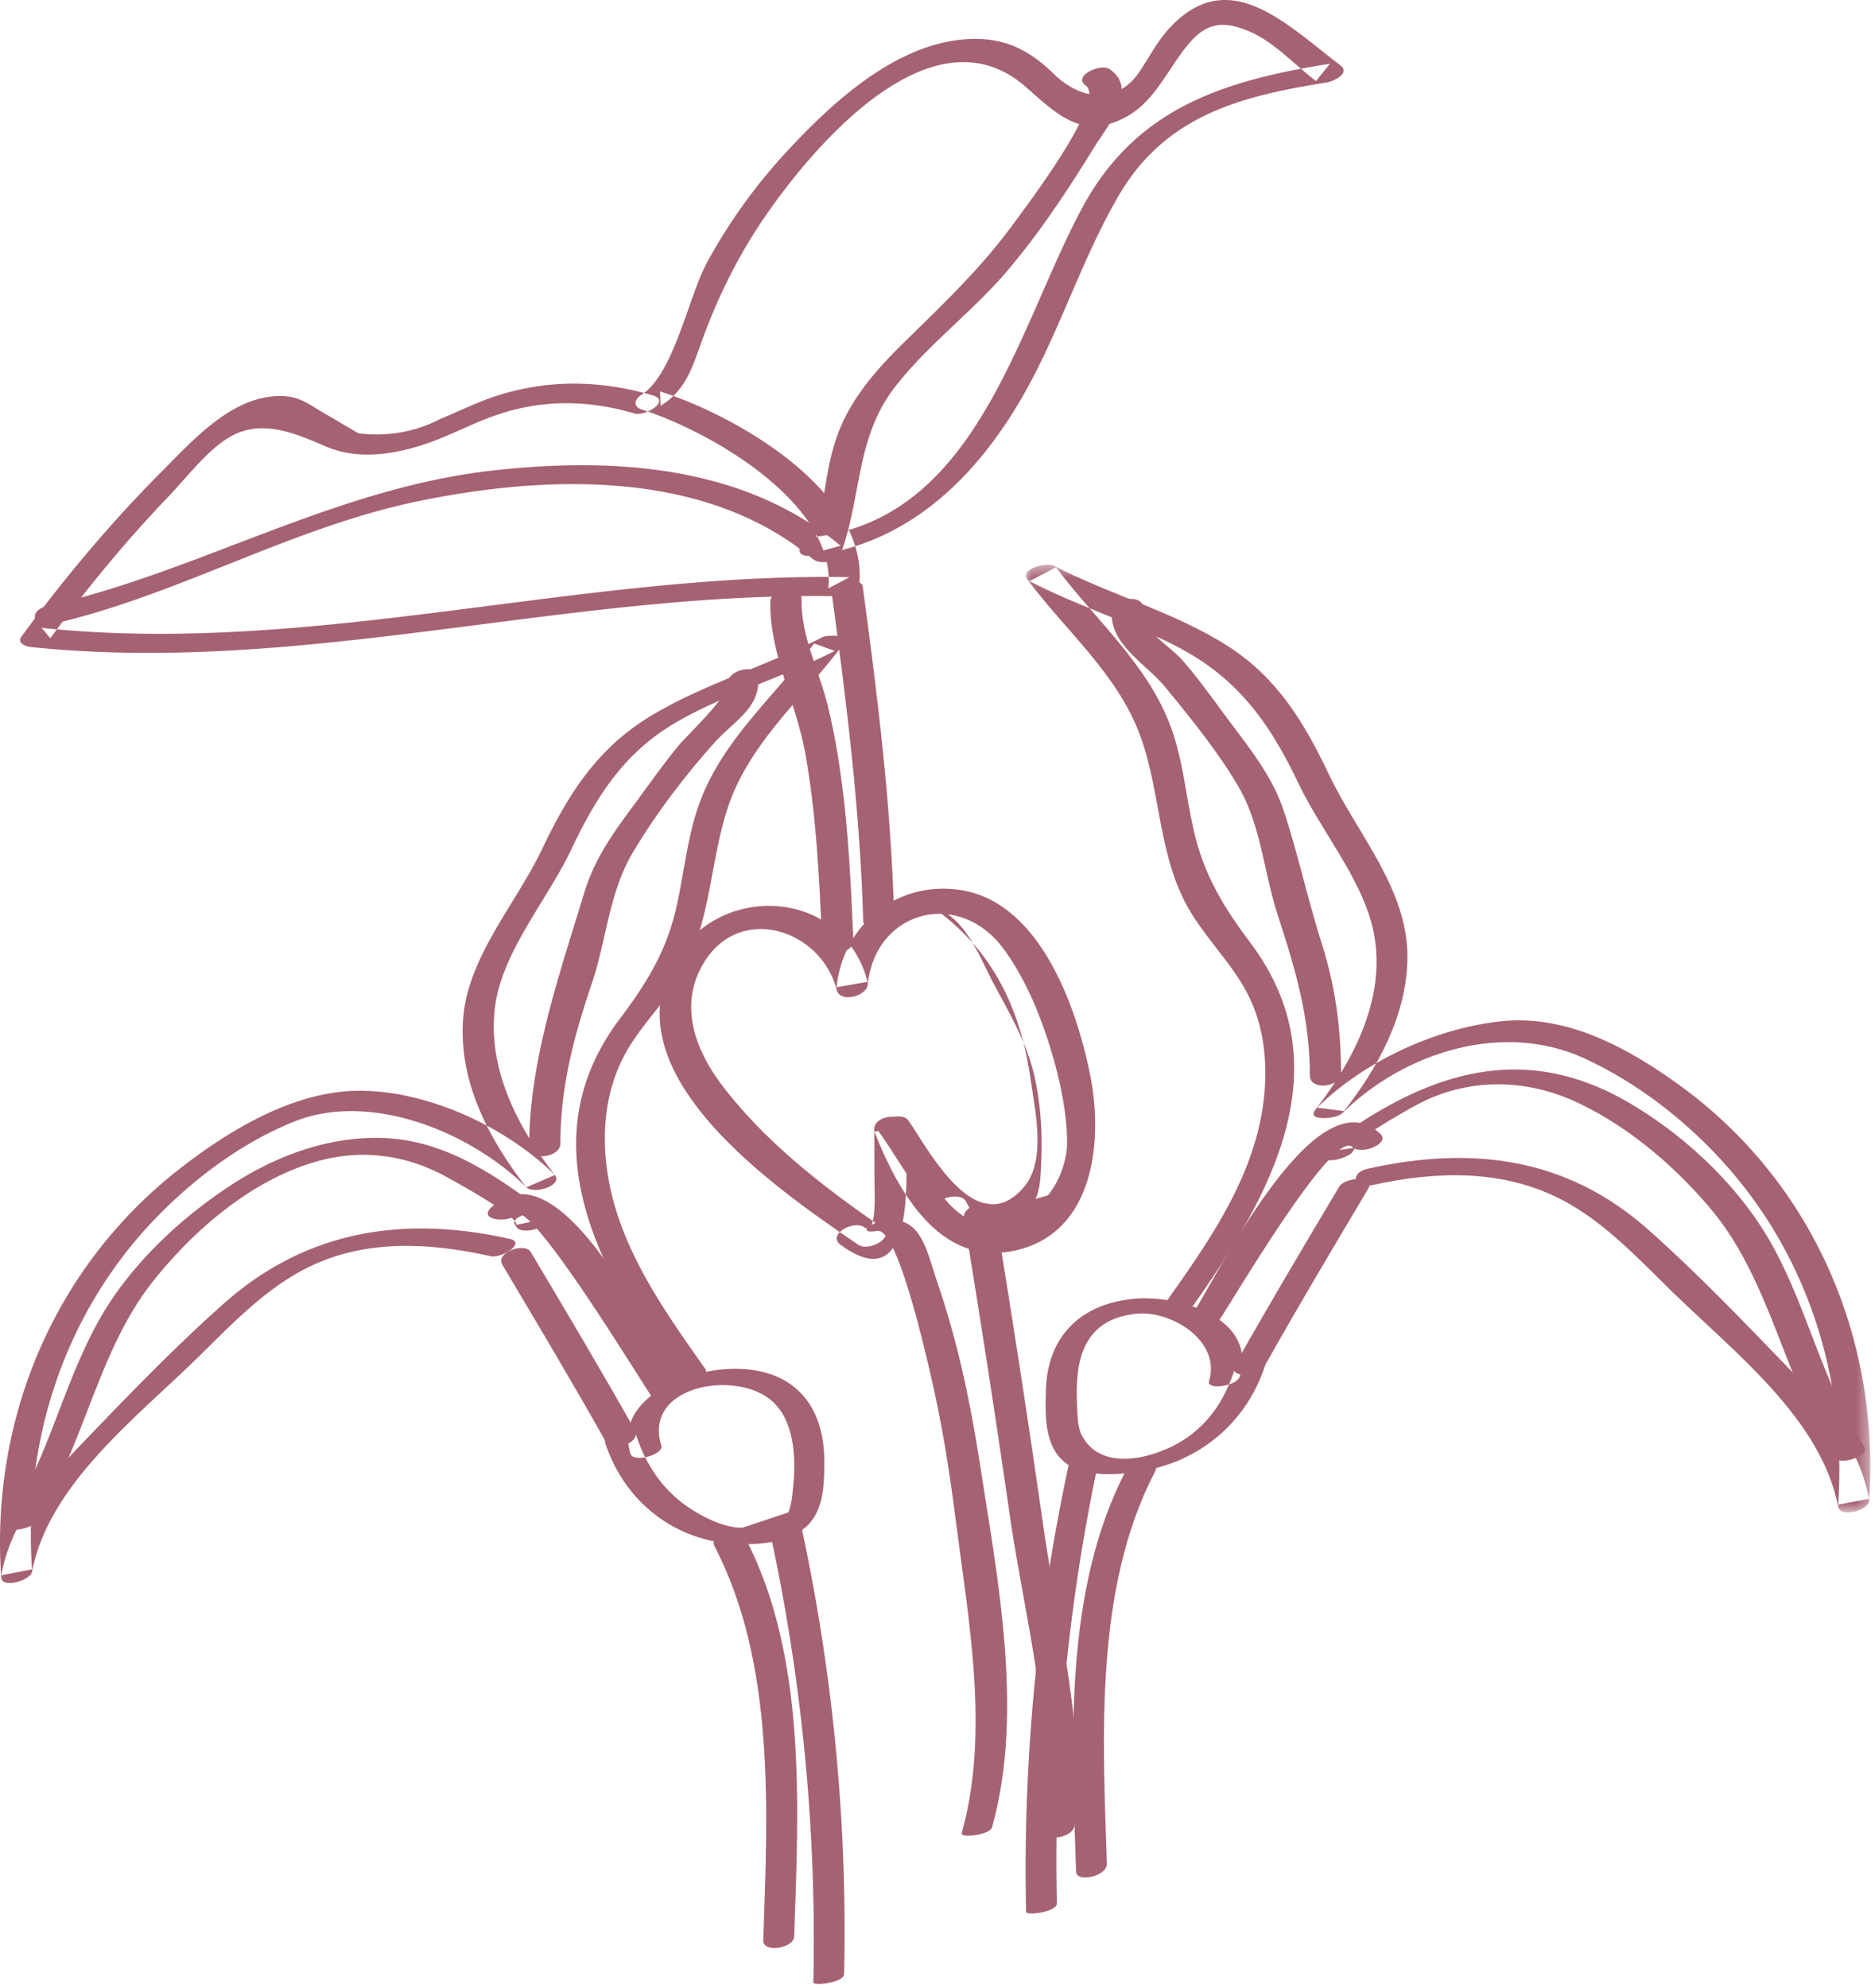 <svg width="150" height="159" viewBox="0 0 150 159" xmlns="http://www.w3.org/2000/svg" xmlns:xlink="http://www.w3.org/1999/xlink"><defs><path id="a" d="M67.619.49v75.796H.073V.49z"/></defs><g fill="none" fill-rule="evenodd"><path d="M52.243 31.63c-4.238-1.247-8.525-1.31-12.741.103-1.446.486-2.8 1.17-4.209 1.743-2.063 1.074-4.271 1.468-6.623 1.18l-2.691-1.583c-1.405-.794-2.069-1.475-3.85-1.393-3.716.171-6.698 3.534-9.109 5.95-4.12 4.126-7.859 8.585-11.306 13.286-.366.5.322.786.695.825 21.71 2.295 42.96-4.467 64.632-4.054.493.01 1.632-.227 1.699-.897.754-7.526-9.918-13.588-15.933-15.484l.041 1.15c1.918-1.195 2.463-2.839 3.201-4.908 1.242-3.483 2.834-6.785 4.902-9.856C64.915 11.808 74.543.378 82.052 6.942c2.466 2.153 4.47 4.274 7.943 2.46 1.886-.987 2.888-2.782 4.037-4.467 1.784-2.616 3.032-3.757 6.167-2.31 1.768.817 3.523 2.676 5.079 3.858l1.12-1.386c-8.523 1.35-15.532 3.55-19.83 11.54-5.14 9.557-8.383 24.728-21.319 26.296-1.251.152-1.997 1.712-.298 1.506 8.526-1.034 14.234-7.429 17.941-14.74 2.342-4.617 3.994-9.592 6.613-14.07 3.739-6.394 9.742-7.94 16.594-9.026.566-.09 1.982-.73 1.12-1.386-4.359-3.31-8.942-8.124-13.703-2.922-.963 1.051-1.583 2.305-2.382 3.474-1.827 2.674-4.74 2.184-6.805.168-1.784-1.74-3.595-2.787-6.142-2.824-6.046-.089-11.469 4.92-15.299 9.068a44.002 44.002 0 0 0-6.31 8.78c-1.528 2.807-2.668 9.001-5.292 10.637-.546.34-.635.937.041 1.15 5.348 1.686 15.622 7.495 14.94 14.311l1.698-.897c-21.668-.413-42.943 6.347-64.632 4.055l.695.825c2.905-3.962 6.022-7.752 9.424-11.3 1.474-1.538 3.23-3.88 5.095-4.886 2.453-1.32 5.078-.209 7.474.835 2.494 1.087 5.34.691 7.842-.125 1.799-.586 3.466-1.474 5.229-2.147 3.884-1.483 7.724-1.509 11.671-.347.871.257 2.899-1.024 1.48-1.442m18.314 66.524c-4.626-3.16-9.31-6.802-12.737-11.282-1.968-2.573-3.376-5.885-1.93-9.074 2.617-5.776 9.731-3.736 11.051 1.388.271 1.05 2.382.503 2.477-.431.606-5.942 7.275-7.712 10.851-2.884 1.885 2.545 3.136 5.745 4.003 8.776.773 2.703 2.046 8.448-.06 10.845l-6.832 1.977a7.118 7.118 0 0 1-2.112-2.004c-1.337-1.636-2.079-3.665-2.849-5.605-.369-.93-2.48-.594-2.477.43l.017 4.417c.002.47.214 4.206-.804 3.46-.85-.623-3.024.574-1.906 1.394 6.336 4.644 5.196-6.435 5.184-9.472l-2.477.43c1.856 4.676 5.167 10.84 11.267 9.495 6.286-1.387 7.041-8.704 6.006-13.953-1.069-5.42-3.968-13.756-10.213-14.846-5.108-.891-9.57 2.658-10.089 7.743l2.477-.432c-1.934-7.504-11.995-8.11-15.569-1.511-4.939 9.114 8.591 18.28 14.816 22.533.868.593 3.044-.616 1.906-1.394" fill="#a56273"/><path d="M61.628 48.125c-.1 4.039 2.054 8.062 2.78 12.051.908 5.007 1.134 10.107 1.363 15.182.06 1.324 2.552.975 2.5-.17-.19-4.211-.375-8.436-.929-12.619-.27-2.038-.62-4.07-1.105-6.069-.674-2.785-2.18-5.636-2.109-8.544.033-1.32-2.47-.988-2.5.169m9.893 24.906c-.246-8.782-1.327-17.427-2.502-26.124-.112-.832-2.589-.27-2.463.66 1.175 8.697 2.256 17.342 2.502 26.124.022.784 2.49.3 2.463-.66M70.205 98.45c1.611-.245 3.933 10.187 4.235 11.468.893 3.787 1.504 7.634 1.996 11.49 1.04 8.136 2.765 17.177.497 25.209-.119.422 2.256.14 2.424-.455 2.594-9.188.436-20.01-.996-29.274-.75-4.853-1.777-9.675-3.375-14.325-.886-2.58-1.259-5.41-4.303-4.946-.959.147-2.22 1.1-.478.834m13.555 48.235c.862 0 2.635-1.298.984-1.298-.863 0-2.636 1.298-.985 1.298" fill="#a56273"/><path d="M85.959 146.007c.91-7.674-1.39-16.21-2.474-23.809a1208.275 1208.275 0 0 0-3.909-25.408c-.173-1.055-2.644-.445-2.462.66 1.3 7.91 2.53 15.831 3.672 23.766 1.132 7.856 3.623 17.11 2.686 25.012-.14 1.184 2.364.815 2.487-.22M56.39 109.435c-3.143-4.45-6.442-9.078-7.588-14.51-.733-3.473-.564-7.216 1.093-10.415 1.202-2.318 3.164-4.145 4.497-6.38 2.447-4.101 2.358-8.9 3.77-13.348 1.685-5.302 6.032-8.888 9.27-13.223.65-.868-1.283-.781-1.648-.592-4.445 2.308-9.345 3.675-13.652 6.252-4.306 2.577-6.642 6.23-8.76 10.68-2.085 4.386-5.968 8.645-6.326 13.624-.36 4.99 2.086 9.62 5.064 13.438l2.28-.985c-3.856-3.812-10.14-6.76-15.667-6.738-5.194.02-10.298 3.099-14.275 6.183C4.337 101.26-.787 113.485.098 126.177c.063.896 2.33.242 2.467-.474 1.318-6.957 8.373-12.343 13.189-17.06 2.638-2.583 5.298-5.417 8.607-7.134 4.69-2.435 9.89-2.15 14.903-1.034.834.185 2.904-1.082 1.493-1.395-8.49-1.89-16.24-.682-22.843 5.17-4.004 3.549-7.742 7.445-11.446 11.3C3.545 118.594.9 121.744.096 125.99l2.466-.473c-.72-10.291 2.61-20.483 9.796-27.984 3.104-3.24 6.996-6.162 11.188-7.833 6.108-2.433 14.076.826 18.564 5.26.594.588 2.943-.136 2.28-.984-2.931-3.76-5.395-8.434-4.8-13.364.536-4.444 4.18-8.606 6.087-12.62 2.05-4.32 4.26-7.84 8.54-10.292 3.98-2.282 8.489-3.528 12.56-5.642l-1.648-.592c-3.17 4.242-7.447 7.819-9.235 12.949-.91 2.61-1.168 5.38-1.765 8.065-.791 3.558-2.376 6.129-4.544 9.006-7.405 9.829-1.665 20.174 4.524 28.935.506.716 2.889-.127 2.282-.986" fill="#a56273"/><path d="M40.19 101.16c2.813 4.724 5.627 9.446 8.322 14.238.459.818 2.84-.01 2.272-1.021-2.695-4.793-5.51-9.514-8.321-14.238-.483-.812-2.863.027-2.272 1.02" fill="#a56273"/><path d="M54.422 110.706c-2.155-3.126-9.54-19.496-15.127-14.134-1.077 1.033 1.323 1.26 2.024.587 1.184-1.136 10 13.37 10.834 14.58.56.81 2.931-.073 2.27-1.033" fill="#a56273"/><path d="M52.902 115.608c-1.49-4.845 6.126-6.12 8.947-3.474 1.82 1.707 1.833 4.854 1.565 7.135a6.492 6.492 0 0 1-.34 1.694l-3.667 1.219c-1.565.06-3.64-1.072-4.829-1.985-1.823-1.398-3.002-3.312-3.706-5.473-.247-.76-2.698-.063-2.463.66 1.532 4.703 5.56 7.902 10.558 8.108 1.703.07 3.82-.103 5.247-1.155 1.667-1.231 1.718-3.427 1.732-5.33.038-5.087-2.949-7.882-8.037-7.492-3.358.258-8.78 2.49-7.47 6.753.233.757 2.69.074 2.463-.66" fill="#a56273"/><path d="M57.135 123.612c4.915 9.414 4.272 21.248 3.927 31.557-.037 1.095 2.442.63 2.472-.273.349-10.428 1.023-22.445-3.936-31.944-.47-.9-2.873-.125-2.463.66" fill="#a56273"/><path d="M61.655 122.799a153.452 153.452 0 0 1 3.411 35.747c-.007.328 2.448.022 2.463-.66a153.452 153.452 0 0 0-3.411-35.747c-.103-.48-2.581.112-2.463.66m13.181-26.006c2.52 5.378 9.503 3.328 10.687-1.846.97-4.246.116-9.713-1.746-13.544-1.648-3.393-3.54-9.026-7.444-10.206-.651-.197-2.78.62-1.704 1.379 4.74 3.34 7.006 8.05 7.81 13.695.352 2.47 1.295 6.546-.522 8.668-3.867 4.515-7.795-3.315-9.275-5.352-.556-.764-2.93.111-2.274 1.013 2.095 2.884 4.08 7.53 8.188 7.549 2.708.011 5.077-1.561 6.186-4.031 1.555-3.465.383-8.992-.605-12.46-1.238-4.343-3.906-7.784-7.573-10.368l-1.704 1.376c2.433.737 3.614 4.135 4.69 6.121 1.325 2.447 2.68 4.786 3.26 7.532.457 2.165.597 4.502.483 6.704-.052 1-.05 2.184-.56 3.075-1.131 1.978-4.242 2.58-5.434.035-.441-.941-2.863-.194-2.463.66M4.132 49.926c10.087-2.298 19.104-7.718 29.258-9.824 10.338-2.143 23.017-2.584 31.585 4.571.695.581 2.072.23 2.375-.636 1.568-4.472 1.164-9.045 4.176-12.988 2.62-3.428 6.17-6.02 8.974-9.293 2.681-3.127 4.94-6.588 7.105-10.08 1.042-1.682 3.483-4.54 1.181-6.135-.764-.529-2.996.561-1.932 1.298 1.723 1.193-4.87 9.805-5.735 10.997-2.582 3.564-5.646 6.458-8.767 9.521-2.117 2.077-4.132 4.322-5.235 7.115-1.244 3.15-1.124 6.622-2.245 9.818l2.375-.637c-7.722-6.449-18.195-7.104-27.823-6.023-12.706 1.426-23.405 8.058-35.678 10.854-1.517.346-1.12 1.785.386 1.442m40.7 41.537c.005-4.574 1.066-8.52 2.522-12.833 1.167-3.46 1.37-7.237 3.253-10.413 1.826-3.082 4.216-6.231 6.617-8.888 1.536-1.7 3.638-2.733 3.424-5.196-.1-1.136-2.568-.541-2.464.66.08.916-3.241 4.034-3.942 4.888-1.245 1.516-2.374 3.138-3.541 4.715-1.663 2.248-3.138 4.293-3.964 7.013-1.974 6.505-4.394 13.379-4.402 20.235-.001 1.299 2.496.943 2.497-.181M2.765 121.79c4.018-6.075 4.99-13.753 9.59-19.455 3.337-4.14 7.943-8.059 13.117-9.479 3.385-.929 6.758-.525 9.871 1.072.403.207 6.147 3.32 5.965 4.035l2.457-.509-.139-.23c-.442-.735-2.78.133-2.463.66l.14.23c.388.646 2.278.186 2.455-.509l.066-.26a.25.25 0 0 0-.074-.279c-3.82-2.86-7.882-5.777-12.823-6.035-4.464-.234-8.815 1.373-12.504 3.792-4.002 2.624-7.906 6.282-10.315 10.44-3.07 5.297-4.21 11.426-7.61 16.567-.56.845 1.872.556 2.267-.04" fill="#a56273"/><g transform="translate(82 44.678)"><mask id="b" fill="#fff"><use xlink:href="#a"/></mask><path d="M13.52 59.648c6.198-8.773 11.924-19.082 4.502-28.934-2.175-2.886-3.73-5.471-4.536-9.034-.607-2.68-.838-5.462-1.766-8.065C9.9 8.504 5.648 4.938 2.478.694L.36 1.803C4.165 3.777 8.284 5.04 12.09 6.998c4.876 2.509 7.463 6.088 9.771 10.952 1.785 3.756 5.015 7.574 5.951 11.569 1.244 5.304-1.424 10.51-4.596 14.577-.732.937 1.707.712 2.148.277 4.997-4.938 12.94-7.406 19.449-4.375 4.05 1.885 7.71 4.682 10.745 7.946 6.988 7.52 10.206 17.543 9.495 27.72l2.466-.473c-.834-4.403-3.633-7.548-6.666-10.686-3.57-3.693-7.156-7.433-11.002-10.842-6.526-5.783-14.09-6.722-22.419-4.87-1.507.337-1.143 1.647.352 1.314 5.091-1.132 10.45-1.293 15.195 1.19 3.343 1.749 6.072 4.669 8.74 7.282 4.891 4.79 12 10.213 13.337 17.272.165.872 2.413.289 2.466-.474.906-12.98-4.502-25.51-15.105-33.22-4.105-2.983-9.021-5.698-14.26-5.16-5.28.542-11.032 3.207-14.784 6.914l2.148.278c2.726-3.495 5.008-7.66 5.072-12.207.078-5.518-4.006-9.938-6.267-14.692-1.98-4.161-4.127-7.752-8.1-10.294C11.915 4.24 6.834 2.918 2.31.57 1.762.284-.468.79.197 1.679c3.092 4.139 7.279 7.613 9.062 12.596 1.652 4.617 1.388 9.673 3.98 13.976 1.55 2.577 3.832 4.639 4.99 7.466 1.116 2.724 1.213 5.798.707 8.667-1.008 5.71-4.444 10.535-7.72 15.17-.668.947 1.813.79 2.305.094" fill="#a56273" mask="url(#b)"/></g><path d="M107.13 94.92c-2.813 4.724-5.627 9.446-8.322 14.238-.622 1.108 1.863.98 2.323.161 2.694-4.793 5.51-9.514 8.321-14.238.645-1.084-1.844-.966-2.323-.16" fill="#a56273"/><path d="M97.493 105.665c.93-1.347 9.158-15.394 10.681-13.932.721.692 3.054-.28 2.27-1.033-5.269-5.056-13.306 11.92-15.279 14.783-.712 1.03 1.787.966 2.328.182" fill="#a56273"/><path d="M99.172 110.113c1.443-4.694-4.816-6.54-8.346-6.246-4.267.356-7.01 2.92-7.153 7.256-.066 1.996-.16 4.581 1.598 5.9 1.642 1.231 4.6.931 6.473.561 4.505-.892 8.04-3.999 9.458-8.355.236-.724-2.205-.405-2.45.352-.813 2.492-2.182 4.521-4.488 5.84-2.12 1.211-6.183 2.313-7.715-.613-.38-.726-.353-1.779-.39-2.56-.163-3.448.493-6.708 4.691-7.17 2.86-.315 6.857 2.18 5.871 5.387-.227.737 2.218.407 2.451-.352" fill="#a56273"/><path d="M90.095 117.574c-5.016 9.608-4.36 21.603-4.008 32.14.03.874 2.498.362 2.464-.66-.34-10.197-1.002-22.056 3.855-31.36.574-1.099-1.899-.909-2.31-.12" fill="#a56273"/><path d="M85.518 117.046a153.915 153.915 0 0 0-3.43 35.852c.008.36 2.477.002 2.463-.66a152.994 152.994 0 0 1 3.392-35.642c.104-.483-2.299-.136-2.425.45m21.764-31.232c-.004-3.55-.459-6.953-1.54-10.347-1.11-3.488-1.884-7.085-3.017-10.549-.944-2.886-2.83-5.156-4.62-7.565-1.152-1.55-2.267-3.145-3.553-4.59-1.036-1.165-3.253-2.314-3.103-4.04.112-1.28-2.398-.948-2.496.182-.226 2.595 2.773 4.23 4.262 6.044 2.03 2.475 4.187 5.131 5.813 7.882 1.854 3.136 2.074 6.916 3.183 10.333 1.413 4.355 2.57 8.173 2.574 12.831.001 1.3 2.498.942 2.497-.18m41.854 29.889c-3.286-4.967-4.46-10.848-7.307-16.024-2.589-4.706-6.969-8.848-11.597-11.533-8.823-5.117-16.652-2.05-24.185 3.591-.124.093-.308.286-.262.467l.067.26c.19.743 2.113.07 2.366-.35l.138-.23c.531-.883-1.9-.57-2.268.041l-.139.23 2.366-.35c-.15-.589 4.57-3.2 5.105-3.483 4.032-2.134 8.615-2.065 12.69-.178 4.067 1.884 7.805 5.058 10.695 8.476 4.907 5.805 5.883 13.727 10.03 19.998.39.59 2.785-.183 2.301-.915" fill="#a56273"/></g></svg>